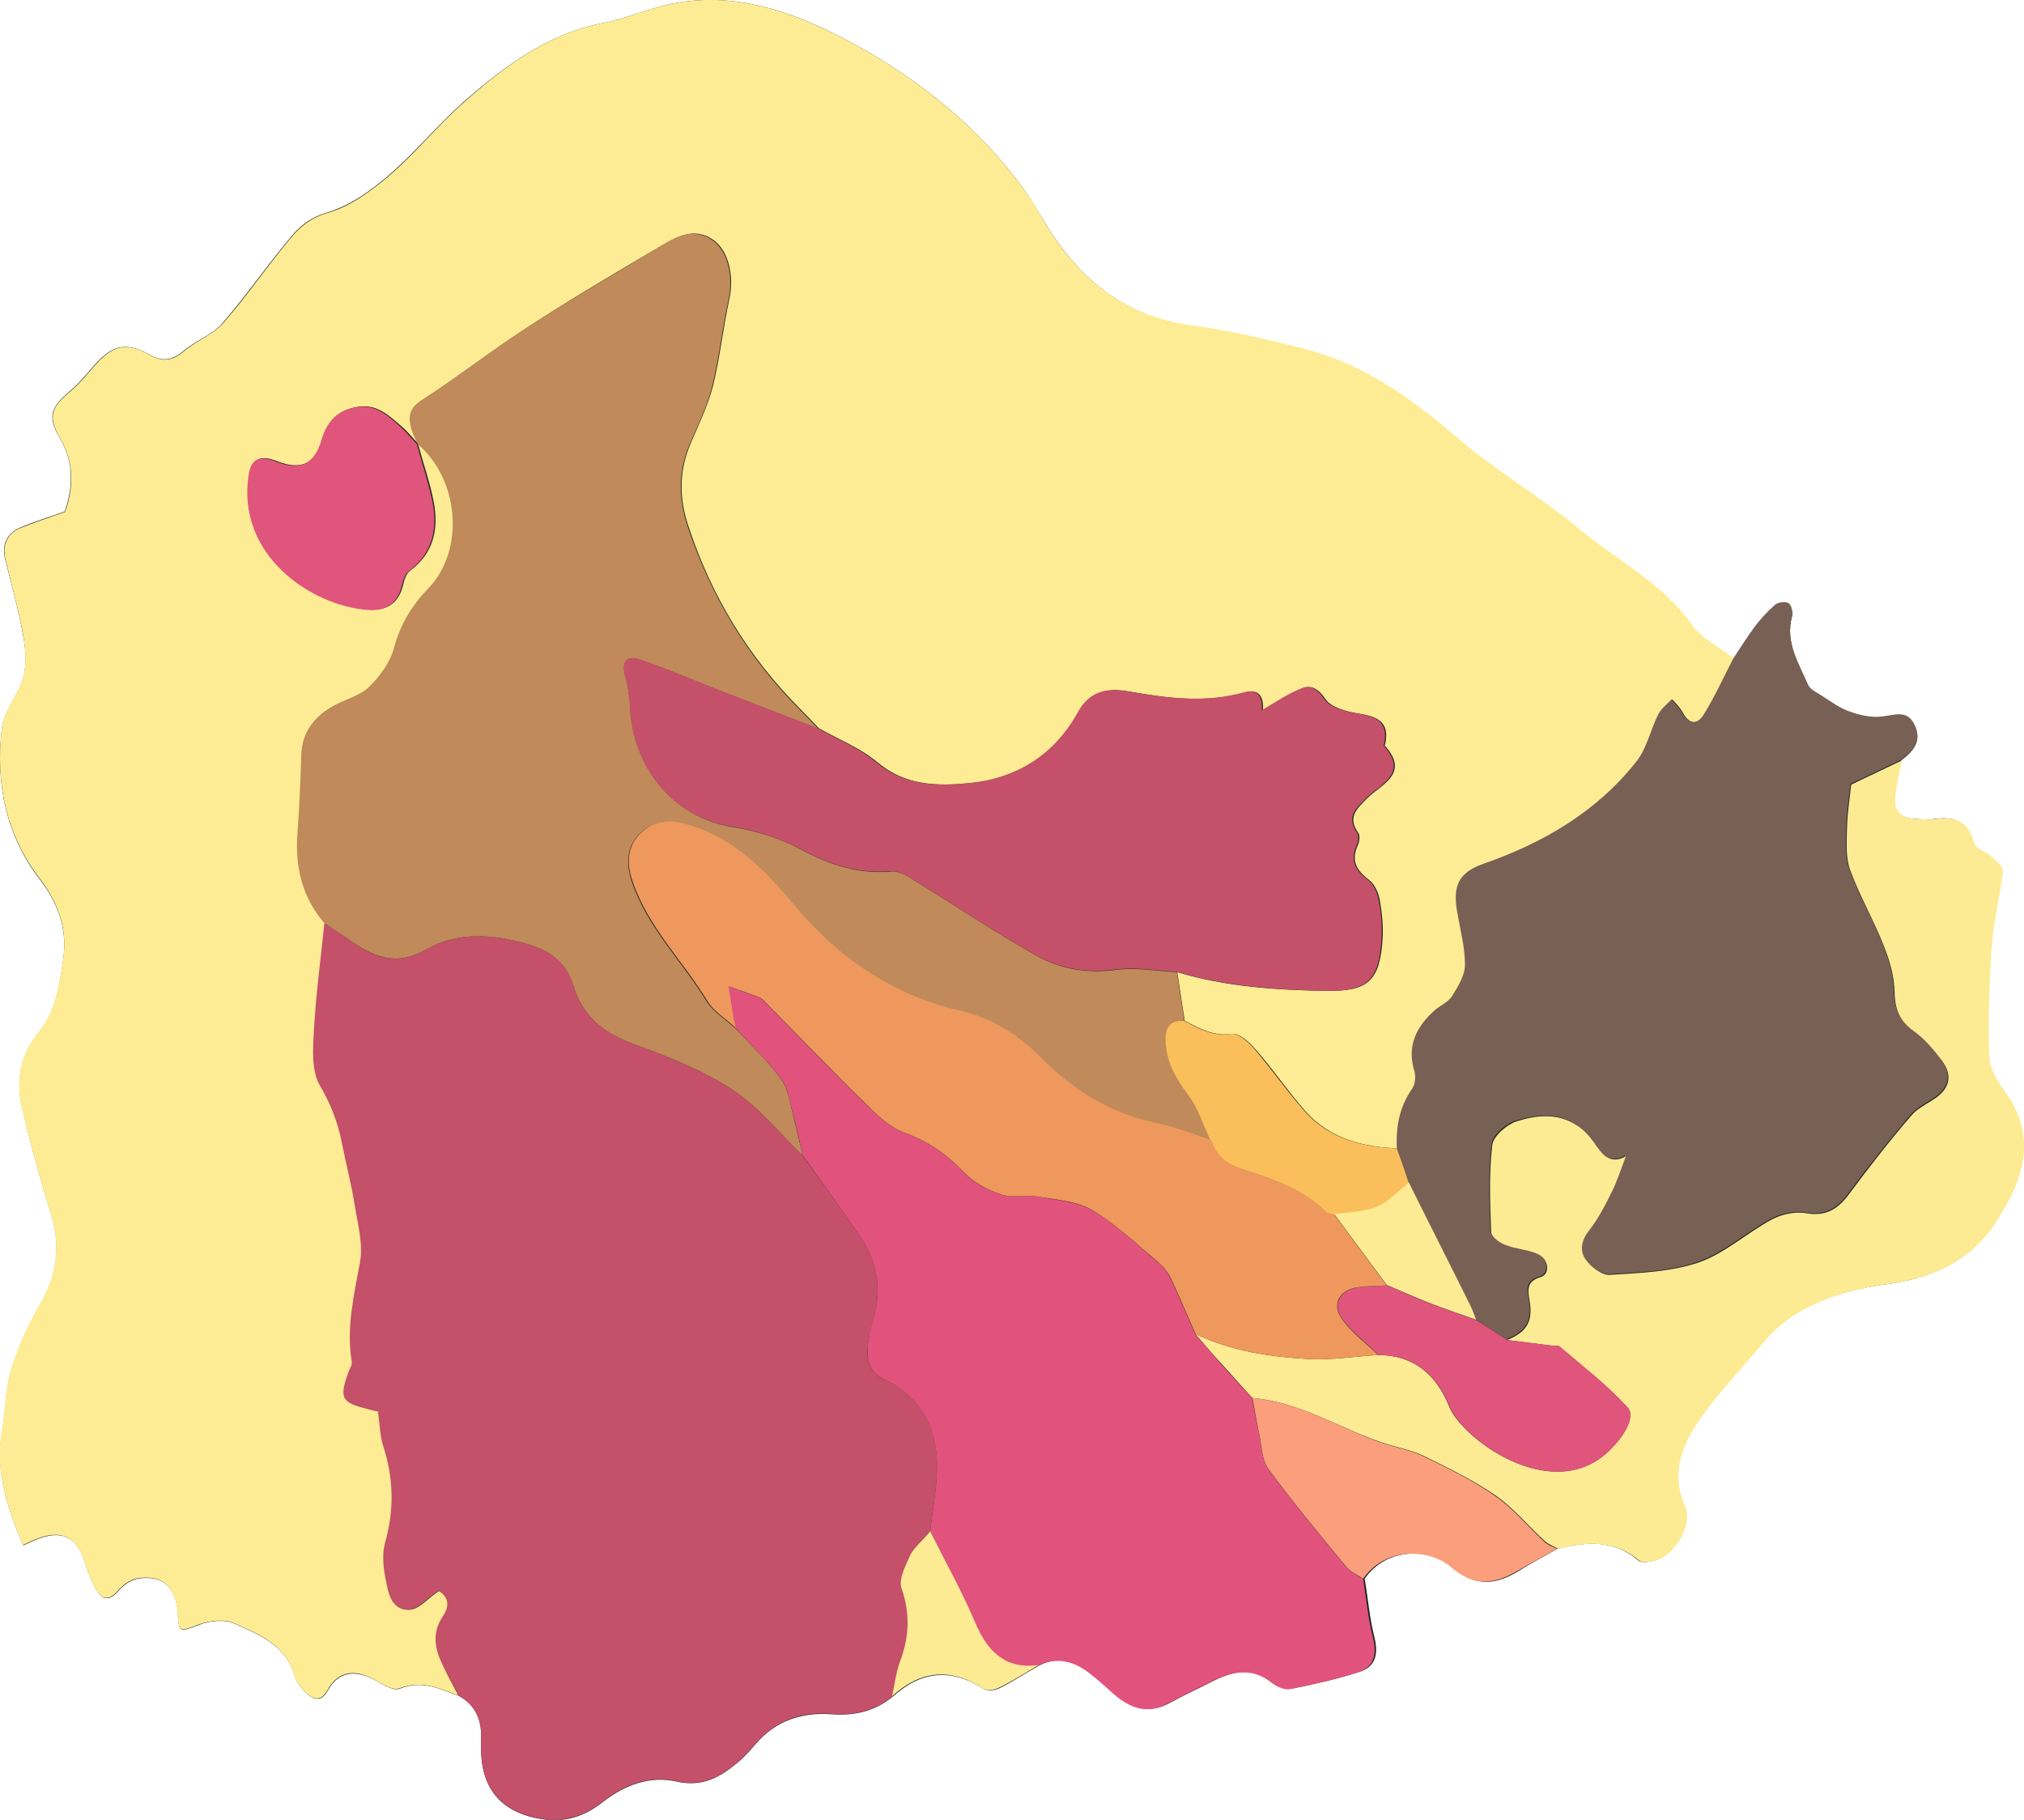 <?xml version="1.0" encoding="UTF-8"?>
<svg xmlns="http://www.w3.org/2000/svg" xmlns:xlink="http://www.w3.org/1999/xlink" version="1.1" id="Calque_1" x="0px" y="0px" viewBox="0 0 540.9 486.3" style="enable-background:new 0 0 540.9 486.3;" xml:space="preserve">
<style type="text/css">
	.st0{fill:#252724;}
	.st1{fill:#FDEC93;}
	.st2{fill:#C45069;}
	.st3{fill:#786055;}
	.st4{fill:#E1537D;}
	.st5{fill:#FCEB93;}
	.st6{fill:#FA9E7B;}
	.st7{fill:#C08A5A;}
	.st8{fill:#C45169;}
	.st9{fill:#E0557C;}
	.st10{fill:#FABF5B;}
	.st11{fill:#EE985D;}
</style>
<g>
	<path class="st0" d="M416.2,413.9c7.6-1.9,15-2.6,21.6,3.1c1,0.9,3.9,0.3,5.6-0.4c4.7-2.1,8.8-9.6,6.7-14.2   c-4.2-9.4-0.2-17.2,4.7-24.1c5-7,11.1-13.3,16.6-19.9c7.9-9.5,20.5-13.6,32.7-15.2c12.5-1.7,22.6-6.3,29.4-17   c7.2-11.2,11.1-22.6,1.8-34.9c-1.9-2.6-3.8-5.9-3.9-9c-0.3-9.9,0-19.8,0.7-29.6c0.5-6.7,2.3-13.3,3-19.9c0.1-1.2-1.8-2.7-3-3.8   c-1.5-1.3-4.3-2.1-4.7-3.7c-1.6-6.1-5.4-7.2-10.8-6.4c-1.3,0.2-2.7,0.1-4,0c-5.1-0.2-6.8-2-6.2-7.1c0.4-2.9,1.1-5.8,1.7-8.6   c3-2.3,5.6-4.9,3.6-9.2c-2.1-4.4-5.6-2.6-9-2.3c-2.8,0.2-5.8-0.5-8.5-1.4c-2.6-0.9-4.8-2.7-7.2-4.1c-1.4-0.9-3.2-1.7-3.8-3   c-2.5-5.8-6.2-11.5-4.3-18.4c0.3-1-0.2-2.9-0.9-3.4c-0.9-0.5-2.8-0.3-3.6,0.4c-2,1.7-3.8,3.7-5.4,5.8c-2.1,2.7-3.9,5.7-5.8,8.6   c-3.8-2.9-8.5-5.2-11.2-9c-7.9-11.2-20-17.2-30.1-25.6c-10.6-8.8-22.7-15.8-33.1-24.8c-12-10.4-24.6-19.4-40.1-23.3   c-10.1-2.6-20.3-5-30.6-6.4C300,84.4,287.8,74,278.8,58.8c-1.7-2.9-3.4-5.7-5.3-8.4c-13.4-18.2-31-31.7-51-41.6   c-12.9-6.4-27-10.7-41.9-8C174,2,167.6,4.9,161,6.2c-14.5,2.8-26,11.4-36.5,20.5c-8.4,7.3-15.3,16.4-24.4,23.2   c-4.2,3.2-8.2,5.6-13.3,7.1c-3.2,0.9-6.5,3.2-8.6,5.8c-6.5,7.6-12.1,15.9-18.7,23.5c-2.7,3.2-7.2,4.7-10.5,7.5   c-3.1,2.6-5.6,2.9-9.2,0.9c-6.1-3.4-9.8-2.5-14.5,2.8c-2.1,2.4-4.1,4.9-6.5,6.9c-5.3,4.5-6.2,6.9-2.8,12.7c4,6.8,3.4,13.5,1.3,19.6   c-4.5,1.6-8.2,2.7-11.9,4.3c-3.5,1.5-4.9,4.4-4.1,8.1C3,156.1,5,163,6.2,170c0.7,3.6,1,7.6,0,11.1c-1.3,4.7-5.1,8.8-5.7,13.5   c-1.8,14.6,1.1,28.7,10.2,40.5c5.1,6.6,7.3,13.6,6.2,21.3c-0.9,6.5-2.1,14.1-6.1,18.9C5.3,282,4.2,288.7,6,296.4   c2.2,9.4,4.7,18.7,7.6,27.8c2.7,8.7,1.7,16.5-2.8,24.3C7.6,354.1,4.9,360,3,366.1c-1.6,5.2-1.4,10.9-2.4,16.2   c-2,10.9,1.4,20.7,5.6,30.7c1.2-0.5,2-0.9,2.9-1.3c7.3-3.2,11.6-1.2,13.8,6.5c0.6,2.2,1.6,4.4,2.7,6.4c1.7,3.1,3.6,3.4,6.1,0.5   c1.3-1.5,3.3-2.9,5.1-3.2c6.6-1.1,10.3,2.2,10.7,9.1c0.3,5.5,0.4,5.2,5.8,3.2c2.8-1.1,6.8-1.5,9.4-0.3c6.6,3,13.9,5.8,16.1,14.2   c0.4,1.5,1.6,2.9,2.8,4.1c2,2,4.2,2.9,6-0.4c2.5-4.6,6.3-5.5,11-3.6c2.8,1.2,6.2,3.9,8.2,3.1c5.9-2.4,10.7,0,15.8,1.9   c4.4,2.4,6.1,6.2,6,11.1c-0.1,1.5,0,3,0,4.5c0.5,10,6.1,15.7,15.9,17.3c6.5,1.1,11.8-0.7,16.7-4.6c5.8-4.5,12.5-7,19.6-5.4   c7.1,1.6,11.9-1.3,16.6-5.3c1.8-1.5,3.3-3.3,4.8-5c5.2-6,12.2-8.2,19.7-7.7c6.4,0.5,11.8-0.7,16.7-4.7c7.5-6.8,15.5-7.7,24.2-2.1   c1,0.6,3,0.5,4.2-0.1c3.7-1.8,7.1-4.1,10.7-6.1c5.1-2.6,9.7-1.4,13.9,2c2.2,1.7,4.3,3.7,6.4,5.5c4.3,3.8,9,5.6,14.6,2.5   c3.6-2,7.4-3.7,11.1-5.6c5.6-2.9,11.2-4.3,16.8,0.3c1.2,1,3.2,1.8,4.6,1.5c6.1-1.2,12.3-2.6,18.2-4.5c4.4-1.4,5.1-4.8,4-9.3   c-1.3-5.1-1.7-10.4-2.6-15.6c5.9-8.5,17.6-8.3,23.6-3c5.5,4.8,10.7,5,17.1,1.2C408.7,418,412.5,416,416.2,413.9z"></path>
	<path class="st1" d="M122.5,453.1c-5.1-1.9-9.8-4.2-15.8-1.9c-2,0.8-5.5-1.9-8.2-3.1c-4.7-2-8.5-1-11,3.6c-1.8,3.3-4,2.4-6,0.4   c-1.2-1.2-2.4-2.6-2.8-4.1c-2.2-8.4-9.4-11.2-16.1-14.2c-2.6-1.2-6.5-0.7-9.4,0.3c-5.3,2-5.4,2.3-5.8-3.2   c-0.4-6.9-4.1-10.2-10.7-9.1c-1.9,0.3-3.9,1.8-5.1,3.2c-2.5,2.9-4.4,2.6-6.1-0.5c-1.1-2-2.1-4.2-2.7-6.4c-2.2-7.6-6.5-9.7-13.8-6.5   c-0.9,0.4-1.8,0.8-2.9,1.3c-4.1-10-7.6-19.8-5.6-30.7c1-5.4,0.8-11.1,2.4-16.2c1.9-6.1,4.6-12.1,7.8-17.6   c4.5-7.9,5.5-15.7,2.8-24.3c-2.9-9.2-5.4-18.5-7.6-27.8c-1.8-7.7-0.7-14.4,4.9-21.2c3.9-4.8,5.1-12.3,6.1-18.9   c1.1-7.7-1.1-14.6-6.2-21.3c-9.1-11.8-12-25.8-10.2-40.5c0.6-4.6,4.4-8.8,5.7-13.5c0.9-3.5,0.6-7.5,0-11.1C5,163,3,156.1,1.4,149.2   c-0.8-3.7,0.6-6.7,4.1-8.1c3.6-1.5,7.4-2.7,11.9-4.3c2.1-6,2.7-12.7-1.3-19.6c-3.4-5.9-2.5-8.3,2.8-12.7c2.4-2,4.4-4.5,6.5-6.9   c4.7-5.3,8.3-6.3,14.5-2.8c3.6,2,6.1,1.7,9.2-0.9c3.3-2.8,7.7-4.4,10.5-7.5c6.6-7.5,12.2-15.9,18.7-23.5c2.2-2.6,5.4-4.9,8.6-5.8   c5.1-1.4,9.1-3.9,13.3-7.1c9.2-6.8,16-16,24.4-23.2C135,17.6,146.5,9,161,6.2c6.6-1.3,13-4.2,19.6-5.4c14.9-2.7,28.9,1.6,41.9,8   c20,9.9,37.6,23.4,51,41.6c2,2.7,3.7,5.5,5.3,8.4c9,15.2,21.2,25.6,39.5,28.1c10.3,1.4,20.5,3.8,30.6,6.4c15.5,4,28.1,13,40.1,23.3   c10.4,9,22.5,16,33.1,24.8c10.1,8.4,22.2,14.4,30.1,25.6c2.7,3.8,7.4,6,11.2,9c-2.6,4.9-4.9,10.1-7.8,14.8c-2,3.2-4.3,2.7-5.9-0.4   c-0.7-1.3-1.8-2.4-2.8-3.5c-1.2,1.4-2.8,2.6-3.6,4.1c-2.1,4.1-3,8.9-5.7,12.4c-10.7,13.6-25,21.9-41.1,27.5   c-6.4,2.3-8.2,5.7-6.9,12.7c0.8,4.7,2.1,9.5,2.1,14.2c0,2.9-1.9,5.9-3.5,8.5c-1,1.6-3.1,2.4-4.6,3.7c-5,4.4-7.5,9.5-5.4,16.3   c0.4,1.4,0.2,3.5-0.6,4.6c-3.4,4.9-4.4,10.3-4.1,16c-9.4-0.4-18.1-2.6-24.6-9.9c-4.7-5.3-8.7-11.3-13.4-16.6   c-1.6-1.9-4.4-4.4-6.3-4.1c-5,0.7-8.7-1.5-12.6-3.5c-0.7-4.3-1.3-8.7-2-13c13,3.9,26.4,4.8,39.8,5c11.3,0.2,14.4-2.7,15.1-14.1   c0.2-3.4-0.2-7-0.8-10.4c-0.4-1.9-1.4-4.1-2.9-5.2c-3.4-2.6-4.8-5.2-2.9-9.3c0.4-0.9,0.6-2.5,0.1-3.2c-2.9-4.1-0.6-6.3,2.3-9.2   c3.7-3.7,11.6-6.6,4.8-14.1c-0.1-0.1,0-0.3,0.1-0.5c1.3-6.3-2.6-7.4-7.6-8.2c-3-0.5-6.9-1.6-8.4-3.8c-1.8-2.7-3.8-3.8-6-2.9   c-4,1.6-7.6,4.2-10.7,5.9c0.3-3.6-1.1-5.8-4.7-4.8c-10.4,3-20.7,1.6-31-0.2c-5.5-1-10.3-0.3-13.5,5.6   c-6.3,11.4-16.4,17.7-29.3,18.9c-8.5,0.8-17,0.7-24.4-5.5c-4.6-3.9-10.5-6.2-15.8-9.2c-1.7-1.8-3.4-3.6-5.2-5.4   c-13.7-13.8-23.5-30-29.6-48.5c-2.5-7.4-2.6-14.5,0.4-21.8c2.2-5.2,4.7-10.3,6.1-15.6c1.9-7.6,2.7-15.6,4.4-23.3   c1.3-5.9,0-12.9-4.3-15.9c-5-3.5-9.6-0.9-13.9,1.6c-11.9,7-23.8,14-35.3,21.5c-9.8,6.3-18.9,13.5-28.7,19.8   c-3.4,2.2-3.4,4.5-2.6,7.5c0.4,1.4,1.1,2.7,1.7,4.1c-1.5-1.5-2.8-3.2-4.4-4.6c-3.4-2.9-6.6-6.1-11.7-5.3c-5.2,0.8-8.1,3.7-9.5,8.8   c-1.9,6.5-5.8,8.2-12,5.8c-4.6-1.8-6.7-0.8-7.4,3.2c-3.7,21.6,16.7,35.3,31.7,36.4c5,0.4,8.2-1.8,9.3-6.9c0.3-1.2,0.8-2.7,1.7-3.4   c6.4-4.7,7.8-11.2,6.4-18.5c-1-5.2-2.8-10.3-4.2-15.5c11.2,9.3,12.9,28.4,2.9,38.7c-4.5,4.6-7.4,9.5-9.1,15.8   c-1.1,3.9-3.8,7.6-6.7,10.5c-2.5,2.4-6.4,3.3-9.6,5.1c-5.1,2.8-8.3,6.9-8.5,13.1c-0.2,6.9-0.4,13.9-1,20.8   c-0.7,9,1.2,17.1,7.2,24.1c-1,9.6-2.3,19.1-2.8,28.7c-0.3,4.9-0.7,10.8,1.6,14.7c2.8,4.9,4.7,9.7,5.8,15c1.2,5.7,2.6,11.3,3.5,17   c0.8,5,2.3,10.4,1.4,15.2c-1.6,8.8-3.7,17.5-2.2,26.6c0.1,0.9-0.6,1.9-0.9,2.8c-2.5,7.1-2,8,5.4,9.9c0.9,0.2,1.8,0.4,2.5,0.6   c0.5,3.4,0.5,6.4,1.4,9.2c2.8,8.6,3,17.1,0.5,25.9c-0.8,2.9-0.5,6.3,0.1,9.4c0.7,3.6,1.3,8.5,6.1,8.5c2.6,0,5.1-3.1,7.7-4.8   c0.1-0.1,0.3-0.1,0.5-0.2c2.9,1.9,2.7,4.4,1,6.8c-2.6,3.7-2.4,7.5-0.7,11.4C119,446.7,120.8,449.8,122.5,453.1z"></path>
	<path class="st2" d="M122.5,453.1c-1.6-3.2-3.5-6.4-4.9-9.7c-1.6-3.8-1.8-7.6,0.7-11.4c1.7-2.4,1.9-5-1-6.8   c-0.3,0.1-0.4,0.1-0.5,0.2c-2.6,1.7-5.1,4.8-7.7,4.8c-4.7,0-5.4-4.8-6.1-8.5c-0.6-3-0.9-6.5-0.1-9.4c2.5-8.8,2.3-17.3-0.5-25.9   c-0.9-2.8-0.9-5.8-1.4-9.2c-0.7-0.1-1.6-0.3-2.5-0.6c-7.3-1.8-7.9-2.8-5.4-9.9c0.3-0.9,1.1-1.9,0.9-2.8c-1.5-9.1,0.6-17.7,2.2-26.6   c0.9-4.8-0.6-10.1-1.4-15.2c-0.9-5.7-2.4-11.3-3.5-17c-1.1-5.4-3-10.2-5.8-15c-2.3-3.9-1.9-9.8-1.6-14.7c0.5-9.6,1.8-19.1,2.8-28.7   c2.5,1.6,4.9,3.3,7.4,5c6.2,4.3,12.1,6.5,19.7,2.1c8.6-4.9,18.2-4.2,27.5-1.4c5.8,1.7,10.2,4.9,11.9,10.9   c2.5,8.4,8.3,12.9,16.4,15.8c9,3.3,18.1,6.9,26.1,12.1c7.1,4.6,12.6,11.6,18.8,17.6c5.1,7.1,10.3,14.2,15.2,21.4   c4.5,6.6,6.1,13.9,3.8,21.8c-0.6,2.2-1.2,4.5-1.5,6.8c-0.6,4-0.1,7.8,4.1,9.7c10.3,4.7,14.6,13.1,14.3,24   c-0.1,5.6-1.2,11.1-1.8,16.7c-1.7,2-3.9,3.8-5,6.1c-1.4,2.8-3.4,6.6-2.5,9.1c2.3,6.9,2.1,13.1-0.4,19.7c-1.1,2.9-1.5,6.1-2.1,9.2   c-4.9,4-10.3,5.2-16.7,4.7c-7.5-0.6-14.5,1.7-19.7,7.7c-1.5,1.7-3.1,3.5-4.8,5c-4.8,4.1-9.6,6.9-16.6,5.3c-7-1.6-13.8,0.8-19.6,5.4   c-4.9,3.9-10.2,5.6-16.7,4.6c-9.8-1.6-15.4-7.3-15.9-17.3c-0.1-1.5-0.1-3,0-4.5C128.6,459.3,126.8,455.5,122.5,453.1z"></path>
	<path class="st3" d="M373.3,306.9c-0.3-5.8,0.7-11.1,4.1-16c0.8-1.1,1-3.3,0.6-4.6c-2.1-6.8,0.5-11.9,5.4-16.3   c1.5-1.3,3.6-2.2,4.6-3.7c1.6-2.6,3.5-5.6,3.5-8.5c0-4.7-1.3-9.5-2.1-14.2c-1.2-7,0.5-10.4,6.9-12.7c16.1-5.6,30.5-14,41.1-27.5   c2.7-3.5,3.7-8.3,5.7-12.4c0.8-1.6,2.4-2.8,3.6-4.1c0.9,1.2,2.1,2.2,2.8,3.5c1.6,3.1,4,3.6,5.9,0.4c2.9-4.7,5.2-9.8,7.8-14.8   c1.9-2.9,3.8-5.8,5.8-8.6c1.6-2.1,3.4-4.1,5.4-5.8c0.8-0.7,2.7-0.9,3.6-0.4c0.7,0.4,1.2,2.3,0.9,3.4c-1.9,6.9,1.8,12.6,4.3,18.4   c0.6,1.3,2.4,2.1,3.8,3c2.3,1.5,4.6,3.2,7.2,4.1c2.7,1,5.7,1.7,8.5,1.4c3.5-0.3,7-2.1,9,2.3c2,4.3-0.5,6.8-3.6,9.2   c-4.3,2.1-8.7,4.2-13.6,6.5c-0.3,3.2-1,7.3-1.1,11.4c-0.1,3.8-0.4,7.9,0.8,11.3c2.5,7,6.3,13.4,9,20.3c1.6,3.9,2.8,8.2,2.9,12.4   c0.1,4.6,1.5,7.7,5.2,10.5c2.9,2.1,5.3,5,7.5,7.9c2.4,3.1,2.4,6.6-0.9,9.3c-2.3,1.9-5.3,3-7.2,5.2c-5.8,6.8-11.3,13.8-16.6,20.9   c-3,4.1-6.2,6.3-11.7,5.3c-2.9-0.5-6.5,0.3-9.1,1.7c-6.7,3.6-12.6,9.1-19.6,11.5c-7.4,2.6-15.7,2.8-23.7,3.3   c-2.1,0.1-5.1-2.2-6.5-4.2c-1.6-2.3-1.1-5.1,1-7.7c2.4-3,4.3-6.6,6-10.2c1.5-3,2.5-6.2,3.8-9.6c-4.4,2.5-6.4-0.6-8.6-3.8   c-1.1-1.7-2.7-3.2-4.4-4.4c-5.1-3.5-10.9-2.7-16.3-1.1c-2.6,0.8-6.2,3.9-6.4,6.3c-0.9,7.7-0.6,15.5-0.3,23.2c0,1.2,2.3,2.9,3.8,3.5   c2.7,1.1,5.9,1.2,8.6,2.4c3,1.3,3.5,5.3,0.8,6.2c-4,1.2-3.4,3.5-2.9,6.5c0.9,5.4-0.9,8.3-6.1,10.3c-2.7-1.8-5.5-3.6-8.2-5.4   c-0.6-1.3-1-2.7-1.7-4c-5.4-10.9-10.9-21.7-16.3-32.6C375.4,313.1,374.3,310,373.3,306.9z"></path>
	<path class="st4" d="M248.6,409.2c0.6-5.6,1.7-11.1,1.8-16.7c0.2-10.8-4-19.2-14.3-24c-4.2-1.9-4.6-5.7-4.1-9.7   c0.3-2.3,0.8-4.6,1.5-6.8c2.3-7.9,0.7-15.2-3.8-21.8c-4.9-7.2-10.1-14.3-15.2-21.5c-0.9-3.8-1.6-7.7-2.7-11.4   c-0.8-3.1-1.3-6.7-3.1-9.1c-3.6-4.8-8.1-9-12.2-13.5c-0.2-1-0.4-1.9-0.6-2.9c-0.5-2.7-0.9-5.5-1.3-8.2c2.7,1,5.4,1.9,8.1,2.9   c0.5,0.2,0.9,0.5,1.2,0.8c9.2,9.3,18.3,18.8,27.6,27.9c3,2.9,6.3,6.1,10.1,7.5c6.3,2.3,11.4,5.7,15.9,10.6c2.6,2.7,6.3,4.7,9.9,5.9   c3,1,6.7,0,9.9,0.6c5,0.9,10.5,1.3,14.7,3.7c6.3,3.7,11.7,9,17.4,13.8c1.4,1.1,2.6,2.7,3.4,4.3c2.3,4.9,4.4,9.9,6.6,14.9   c1.6,1.9,3.2,3.7,4.8,5.6c3.4,3.9,6.9,7.7,10.4,11.5c0.6,3.1,1.1,6.1,1.8,9.2c0.7,3.3,0.7,7.3,2.6,9.9c6.5,8.9,13.6,17.4,20.6,25.9   c1.2,1.4,3.1,2.3,4.7,3.4c0.8,5.2,1.3,10.5,2.6,15.6c1.1,4.5,0.4,7.9-4,9.3c-6,1.9-12.1,3.3-18.2,4.5c-1.4,0.3-3.4-0.6-4.6-1.5   c-5.6-4.6-11.1-3.2-16.8-0.3c-3.7,1.9-7.4,3.6-11.1,5.6c-5.6,3.1-10.2,1.3-14.6-2.5c-2.1-1.9-4.2-3.8-6.4-5.5   c-4.2-3.3-8.8-4.5-13.9-2c-8.9,1.1-13.6-3.6-16.9-11.4C257,425.3,252.6,417.4,248.6,409.2z"></path>
	<path class="st5" d="M334.7,373.6c-3.5-3.8-6.9-7.7-10.4-11.5c-1.6-1.8-3.2-3.7-4.8-5.6c9.6,4.6,19.9,6.1,30.3,6.7   c6.1,0.3,12.3-0.7,18.5-1.1c9.6,0.1,15.5,5.2,19,13.8c0.6,1.5,1.6,2.9,2.7,4.2c7.9,9.3,26.6,19.3,39,8.5c4.3-3.7,8.4-9.8,5.9-12.5   c-5.5-6-12-11-18.2-16.3c-0.4-0.3-1.3-0.1-2-0.2c-4-0.5-8-1-12-1.5c5.2-2,7-4.9,6.1-10.3c-0.5-3-1-5.3,2.9-6.5   c2.7-0.8,2.2-4.9-0.8-6.2c-2.7-1.2-5.8-1.3-8.6-2.4c-1.6-0.6-3.8-2.2-3.8-3.5c-0.3-7.7-0.6-15.6,0.3-23.2c0.3-2.4,3.8-5.4,6.4-6.3   c5.3-1.7,11.1-2.4,16.3,1.1c1.7,1.1,3.2,2.7,4.4,4.4c2.2,3.2,4.2,6.2,8.6,3.8c-1.3,3.4-2.3,6.6-3.8,9.6c-1.7,3.5-3.6,7.1-6,10.2   c-2.1,2.6-2.6,5.4-1,7.7c1.4,2,4.3,4.3,6.5,4.2c8-0.5,16.3-0.8,23.7-3.3c7-2.4,12.9-7.9,19.6-11.5c2.6-1.4,6.2-2.2,9.1-1.7   c5.5,1,8.7-1.2,11.7-5.3c5.3-7.1,10.8-14.2,16.6-20.9c1.9-2.2,4.9-3.3,7.2-5.2c3.3-2.7,3.3-6.1,0.9-9.3c-2.2-2.9-4.6-5.8-7.5-7.9   c-3.8-2.7-5.1-5.8-5.2-10.5c-0.1-4.2-1.3-8.5-2.9-12.4c-2.7-6.9-6.5-13.4-9-20.3c-1.2-3.4-0.9-7.5-0.8-11.3   c0.1-4.1,0.8-8.2,1.1-11.4c4.9-2.4,9.3-4.4,13.6-6.5c-0.6,2.9-1.3,5.7-1.7,8.6c-0.6,5.1,1,6.9,6.2,7.1c1.3,0,2.7,0.2,4,0   c5.4-0.8,9.3,0.4,10.8,6.4c0.4,1.5,3.2,2.3,4.7,3.7c1.2,1.1,3.1,2.7,3,3.8c-0.8,6.7-2.5,13.3-3,19.9c-0.7,9.9-1,19.8-0.7,29.6   c0.1,3,2,6.4,3.9,9c9.3,12.3,5.3,23.7-1.8,34.9c-6.8,10.7-16.9,15.3-29.4,17c-12.2,1.6-24.8,5.8-32.7,15.2   c-5.5,6.6-11.6,12.9-16.6,19.9c-4.9,6.9-8.9,14.7-4.7,24.1c2.1,4.6-2,12.1-6.7,14.2c-1.7,0.7-4.5,1.3-5.6,0.4   c-6.7-5.6-14-5-21.6-3.1c-1.1-0.6-2.4-1.1-3.4-1.9c-4.4-4-8.3-8.8-13.1-12.2c-6.1-4.2-12.8-7.5-19.4-10.7   c-3.7-1.8-7.9-2.4-11.8-3.8C357.3,381.3,347,374.6,334.7,373.6z"></path>
	<path class="st6" d="M334.7,373.6c12.2,1,22.5,7.6,33.7,11.7c3.9,1.4,8.1,2,11.8,3.8c6.7,3.2,13.4,6.5,19.4,10.7   c4.9,3.4,8.7,8.1,13.1,12.2c0.9,0.9,2.2,1.3,3.4,1.9c-3.7,2.1-7.5,4.1-11.1,6.2c-6.4,3.7-11.6,3.5-17.1-1.2c-6-5.2-17.7-5.5-23.6,3   c-1.6-1.1-3.5-1.9-4.7-3.4c-7-8.5-14.1-17-20.6-25.9c-1.9-2.6-1.8-6.5-2.6-9.9C335.8,379.8,335.3,376.7,334.7,373.6z"></path>
	<path class="st5" d="M248.6,409.2c4,8.1,8.5,16.1,12,24.4c3.3,7.7,7.9,12.5,16.9,11.4c-3.5,2.1-7,4.3-10.7,6.1   c-1.2,0.6-3.2,0.7-4.2,0.1c-8.7-5.7-16.7-4.7-24.2,2.1c0.7-3.1,1-6.2,2.1-9.2c2.5-6.6,2.8-12.9,0.4-19.7c-0.8-2.5,1.2-6.2,2.5-9.1   C244.7,413.1,246.9,411.3,248.6,409.2z"></path>
	<path class="st7" d="M196.5,274.8c4.1,4.4,8.6,8.6,12.2,13.5c1.8,2.4,2.3,6,3.1,9.1c1,3.8,1.8,7.6,2.7,11.4   c-6.2-6-11.7-13-18.8-17.6c-7.9-5.2-17.1-8.8-26.1-12.1c-8.1-2.9-13.9-7.4-16.4-15.8c-1.8-6-6.1-9.2-11.9-10.9   c-9.4-2.8-19-3.5-27.5,1.4c-7.7,4.4-13.5,2.1-19.7-2.1c-2.4-1.7-4.9-3.3-7.4-5c-6-6.9-7.9-15.1-7.2-24.1c0.5-6.9,0.8-13.9,1-20.8   c0.2-6.1,3.4-10.2,8.5-13.1c3.2-1.8,7.1-2.7,9.6-5.1c2.9-2.8,5.7-6.6,6.7-10.5c1.7-6.2,4.6-11.1,9.1-15.8   c10-10.3,8.3-29.4-2.9-38.7l0.1,0.1c-0.6-1.4-1.3-2.7-1.7-4.1c-0.8-3-0.7-5.4,2.6-7.5c9.7-6.3,18.9-13.5,28.7-19.8   c11.6-7.5,23.5-14.4,35.3-21.5c4.3-2.6,8.9-5.1,13.9-1.6c4.3,3,5.6,9.9,4.3,15.9c-1.7,7.7-2.5,15.6-4.4,23.3   c-1.4,5.4-3.9,10.5-6.1,15.6c-3,7.2-2.9,14.3-0.4,21.8c6.2,18.5,15.9,34.7,29.6,48.5c1.8,1.8,3.5,3.6,5.2,5.4   c-8.3-3.2-16.6-6.4-24.9-9.6c-7.5-2.9-15-6.2-22.7-8.8c-3.6-1.2-4.9,0.7-3.9,4.3c0.7,2.7,1.2,5.5,1.3,8.2   c0.6,15.5,10.9,29.5,27.3,32.2c6.3,1,12.7,3,18.3,6c7.7,4.1,15.4,6.7,24.2,5.9c2-0.2,4.3,1.2,6.2,2.4c10.9,6.7,21.4,13.8,32.6,20.1   c6.4,3.6,13.5,4.8,21.2,3.8c5.3-0.7,10.8,0.3,16.3,0.6c0.7,4.3,1.3,8.7,2,13c-3.8-0.3-4.9,2-4.9,5.2c0.1,5.5,2.5,9.9,5.8,14.3   c2.8,3.7,4.2,8.3,6.2,12.5c-4.9-1.6-9.7-3.6-14.7-4.6c-12.2-2.5-22.1-8.7-30.8-17.4c-6.1-6.1-13-10.7-21.6-12.6   c-18.5-4.3-33.3-14.6-45.2-29.1c-8.2-10-17.2-18.5-30.3-21.3c-2.5-0.5-6.1,0-8.2,1.5c-5.2,3.6-5.9,8.6-3.9,14.5   c4.2,12.2,13.5,21.2,20,31.9C190.7,270.5,193.9,272.4,196.5,274.8z"></path>
	<path class="st8" d="M314.4,259.7c-5.4-0.3-11-1.3-16.3-0.6c-7.7,1-14.8-0.2-21.2-3.8c-11.1-6.2-21.7-13.4-32.6-20.1   c-1.9-1.2-4.2-2.5-6.2-2.4c-8.8,0.8-16.5-1.8-24.2-5.9c-5.6-2.9-12-5-18.3-6c-16.4-2.6-26.7-16.7-27.3-32.2   c-0.1-2.8-0.6-5.6-1.3-8.2c-1-3.6,0.3-5.5,3.9-4.3c7.7,2.6,15.1,5.8,22.7,8.8c8.3,3.2,16.6,6.4,24.9,9.6c5.3,3,11.2,5.3,15.8,9.2   c7.4,6.2,15.9,6.3,24.4,5.5c12.8-1.2,23-7.5,29.3-18.9c3.2-5.9,8-6.6,13.5-5.6c10.4,1.8,20.6,3.1,31,0.2c3.6-1,5,1.2,4.7,4.8   c3.1-1.8,6.7-4.3,10.7-5.9c2.2-0.9,4.2,0.2,6,2.9c1.5,2.2,5.4,3.3,8.4,3.8c5,0.8,8.9,1.9,7.6,8.2c0,0.2-0.1,0.4-0.1,0.5   c6.8,7.5-1.1,10.4-4.8,14.1c-2.9,2.9-5.2,5-2.3,9.2c0.5,0.7,0.3,2.3-0.1,3.2c-1.9,4.1-0.4,6.8,2.9,9.3c1.5,1.1,2.5,3.3,2.9,5.2   c0.7,3.4,1,6.9,0.8,10.4c-0.6,11.4-3.8,14.3-15.1,14.1C340.8,264.5,327.4,263.6,314.4,259.7z"></path>
	<path class="st9" d="M111.4,118.7c1.4,5.2,3.1,10.2,4.2,15.5c1.4,7.2,0,13.7-6.4,18.5c-0.9,0.7-1.4,2.2-1.7,3.4   c-1.1,5.1-4.3,7.3-9.3,6.9c-15-1.1-35.3-14.7-31.7-36.4c0.7-4,2.8-5,7.4-3.2c6.2,2.4,10.1,0.8,12-5.8c1.5-5.1,4.3-8,9.5-8.8   c5.1-0.8,8.4,2.4,11.7,5.3C108.7,115.6,110.1,117.3,111.4,118.7C111.5,118.8,111.4,118.7,111.4,118.7z"></path>
	<path class="st10" d="M323.5,304.8c-2-4.2-3.4-8.9-6.2-12.5c-3.3-4.4-5.7-8.8-5.8-14.3c-0.1-3.2,1.1-5.5,4.9-5.2   c3.9,2,7.6,4.3,12.6,3.5c1.9-0.3,4.7,2.2,6.3,4.1c4.6,5.4,8.7,11.3,13.4,16.6c6.5,7.3,15.2,9.5,24.6,9.9c1.1,3.1,2.2,6.2,3.2,9.3   c-2.8,2.2-5.2,5.1-8.4,6.4c-3.5,1.5-7.6,1.4-11.5,2.1c-0.9-0.3-2.1-0.4-2.7-1c-6.4-6.2-14.5-8.8-22.7-11.4   C327.4,311,324.6,308.8,323.5,304.8z"></path>
	<path class="st9" d="M402.8,358.1c4,0.5,8,1,12,1.5c0.7,0.1,1.6-0.2,2,0.2c6.2,5.3,12.7,10.3,18.2,16.3c2.5,2.7-1.6,8.8-5.9,12.5   c-12.5,10.8-31.2,0.8-39-8.5c-1.1-1.3-2.1-2.7-2.7-4.2c-3.5-8.6-9.4-13.7-19-13.8c-3.2-3.2-7-6-9.6-9.5c-2.8-3.8-1-7.5,3.6-8.5   c2.7-0.5,5.6-0.4,8.3-0.6c3.8,1.6,7.5,3.3,11.4,4.8c4.1,1.6,8.3,3,12.5,4.5C397.3,354.5,400,356.3,402.8,358.1z"></path>
	<path class="st5" d="M394.5,352.7c-4.2-1.5-8.4-2.9-12.5-4.5c-3.8-1.5-7.6-3.2-11.4-4.8c-4.7-6.3-9.3-12.6-14-18.9   c3.9-0.6,8-0.6,11.5-2.1c3.1-1.3,5.6-4.2,8.4-6.4c5.4,10.9,10.9,21.7,16.3,32.6C393.5,350,394,351.4,394.5,352.7z"></path>
	<path class="st11" d="M356.6,324.6c4.7,6.3,9.3,12.6,14,18.9c-2.8,0.2-5.6,0.1-8.3,0.6c-4.6,0.9-6.4,4.7-3.6,8.5   c2.6,3.6,6.4,6.4,9.6,9.5c-6.2,0.4-12.4,1.4-18.5,1.1c-10.4-0.6-20.7-2.1-30.3-6.7c-2.2-5-4.3-10-6.6-14.9c-0.8-1.6-2-3.1-3.4-4.3   c-5.7-4.8-11.1-10-17.4-13.8c-4.2-2.5-9.7-2.9-14.7-3.7c-3.2-0.6-6.9,0.4-9.9-0.6c-3.6-1.2-7.3-3.2-9.9-5.9   c-4.6-4.9-9.6-8.3-15.9-10.6c-3.8-1.4-7.1-4.5-10.1-7.5c-9.4-9.2-18.4-18.6-27.6-27.9c-0.3-0.3-0.8-0.7-1.2-0.8   c-2.7-1-5.4-2-8.1-2.9c0.4,2.7,0.9,5.5,1.3,8.2c0.2,1,0.4,2,0.6,2.9c-2.5-2.4-5.8-4.3-7.5-7.1c-6.5-10.7-15.8-19.7-20-31.9   c-2.1-5.9-1.3-10.9,3.9-14.5c2.1-1.5,5.6-2,8.2-1.5c13,2.8,22.1,11.4,30.3,21.3c11.9,14.5,26.7,24.9,45.2,29.1   c8.6,2,15.5,6.5,21.6,12.6c8.6,8.7,18.6,14.9,30.8,17.4c5,1,9.8,3,14.7,4.6c1.1,4,3.9,6.2,7.7,7.5c8.1,2.6,16.3,5.2,22.7,11.4   C354.5,324.3,355.7,324.3,356.6,324.6z"></path>
</g>
</svg>

